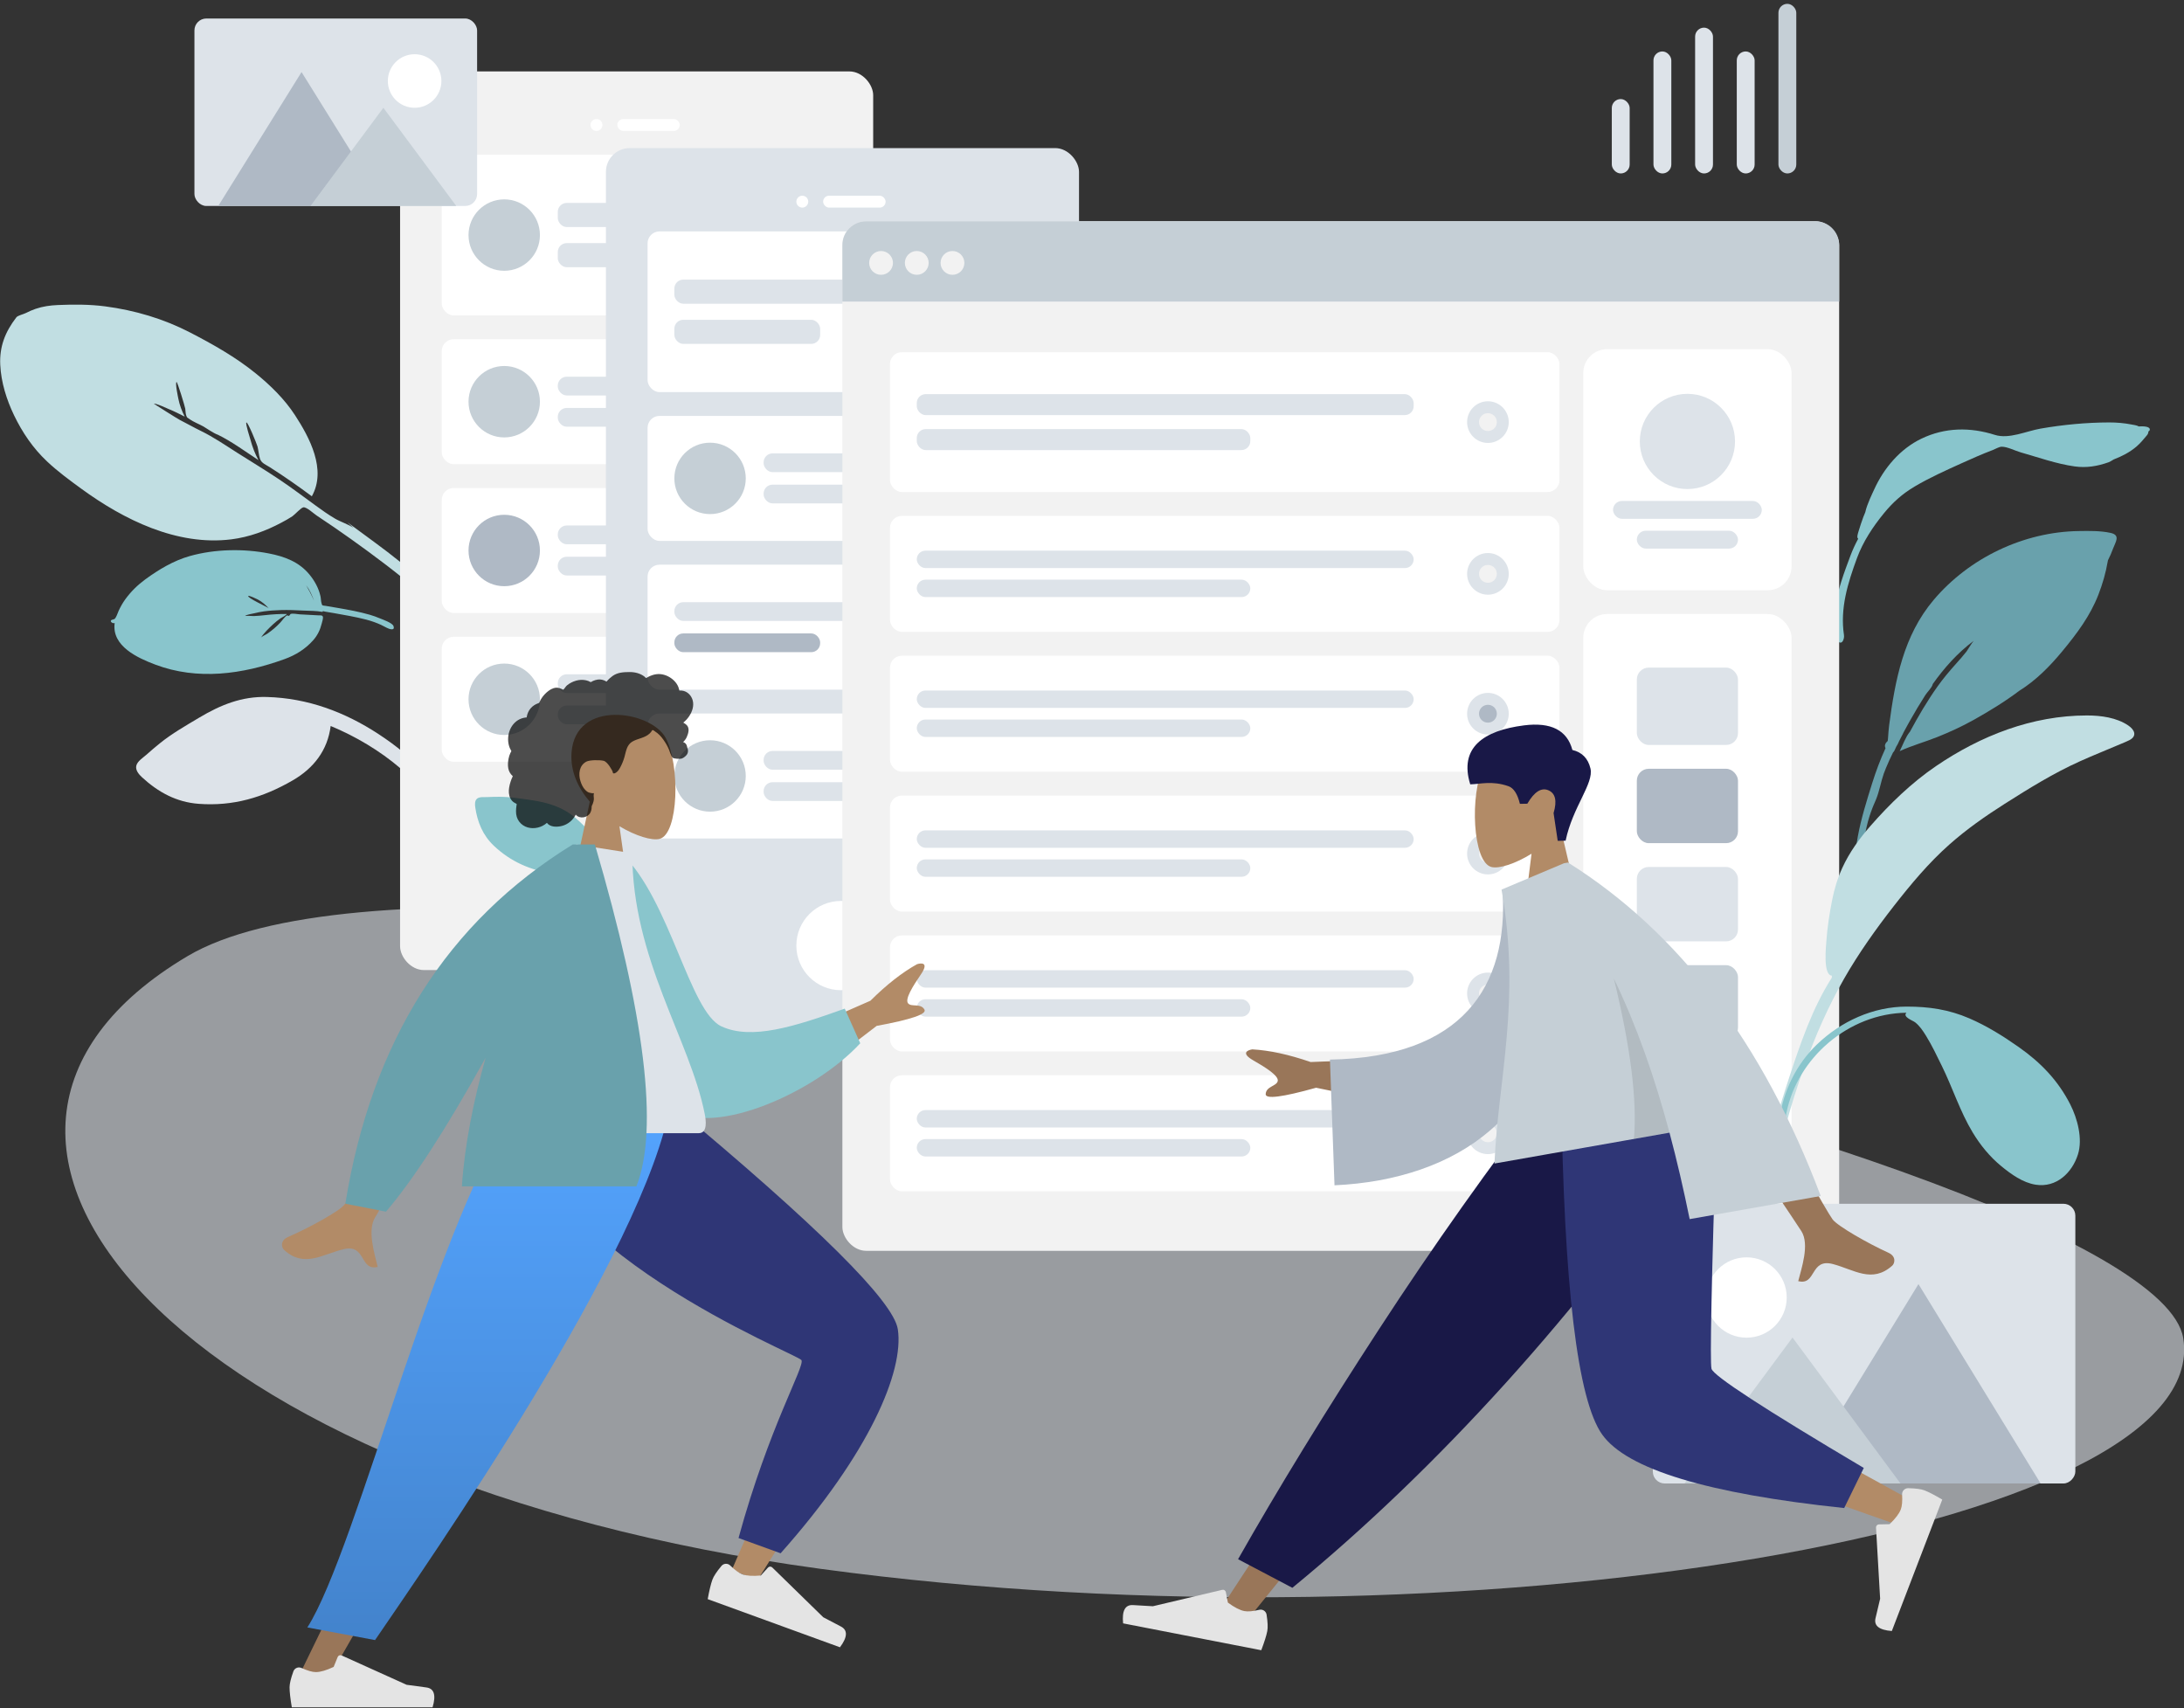 <?xml version="1.0" encoding="UTF-8"?>
<svg width="367px" height="287px" viewBox="0 0 367 287" version="1.1" xmlns="http://www.w3.org/2000/svg" xmlns:xlink="http://www.w3.org/1999/xlink">
    <rect x="0" y="0" width="367" height="287" fill="#333333" stroke="none"/>
    <!-- Generator: Sketch 52.2 (67145) - http://www.bohemiancoding.com/sketch -->
    <title>Group</title>
    <desc>Created with Sketch.</desc>
    <defs>
        <linearGradient x1="50%" y1="0%" x2="50%" y2="100%" id="linearGradient-1">
            <stop stop-color="#54A4FF" offset="0%"></stop>
            <stop stop-color="#4383CC" offset="100%"></stop>
        </linearGradient>
    </defs>
    <g id="SESAME" stroke="none" stroke-width="1" fill="none" fill-rule="evenodd">
        <g id="01-Se-connecter" transform="translate(-606, -362)">
            <g id="Group" transform="translate(596, 337)">
                <g id="Scene/Wireframe">
                    <path d="M369.367,96.648 C369.1,96.454 368.467,96.385 368.173,96.327 C366.949,96.086 365.689,95.981 364.441,95.981 C360.595,95.987 356.686,96.364 352.903,97.018 C350.501,97.433 347.598,98.829 345.209,98.071 C341.046,96.749 336.84,96.814 332.891,98.7 C329.281,100.425 326.54,103.7 324.94,107.24 C324.699,107.774 323.72,109.74 323.443,111.066 C323.324,111.337 323.211,111.61 323.108,111.887 C322.817,112.673 322.556,113.473 322.313,114.275 C322.209,114.617 321.948,115.372 322.258,115.518 C321.763,116.431 321.325,117.372 320.959,118.344 C319.897,121.17 318.735,124.27 318.362,127.265 C318.223,128.374 318.218,129.489 318.347,130.6 C318.41,131.15 318.384,132.254 318.756,132.672 C319.546,133.558 319.952,132.317 319.863,131.726 C319.183,127.223 320.496,122.994 322.053,118.761 C323.06,116.024 324.714,113.52 326.567,111.252 C328.066,109.416 329.675,107.971 331.731,106.754 C334.244,105.265 336.932,104.062 339.595,102.855 C341.346,102.061 343.099,101.288 344.9,100.604 C345.3,100.452 345.93,100.062 346.374,100.06 C347.312,100.057 348.642,100.749 349.549,101.007 C352.531,101.855 355.551,102.94 358.633,103.373 C360.61,103.651 362.462,103.338 364.311,102.68 C364.5,102.613 364.816,102.44 365.204,102.193 C366.577,101.665 367.875,101 369.006,100.042 C369.657,99.489 370.248,98.775 370.787,98.122 C370.949,97.927 371.02,97.703 371.022,97.49 C371.145,97.426 371.226,97.352 371.244,97.265 C371.378,96.622 370.152,96.61 369.367,96.648" id="Twisted-Leaf" fill="#89C5CC"></path>
                    <path d="M47.327,137.184 C46.356,137.184 45.388,137.204 44.418,137.254 C43.679,137.293 42.549,137.14 41.924,137.599 C41.274,138.075 41.319,139.05 41.42,139.738 C41.957,143.379 43.267,146.608 46.007,149.188 C50.227,153.16 55.064,155.178 60.788,156.077 C64.809,156.708 68.521,155.831 71.481,152.986 C73.643,156.98 75.284,161.401 76.107,165.862 C76.513,168.063 76.637,170.238 76.566,172.48 C76.52,173.915 76.44,175.348 76.286,176.777 C76.219,177.398 75.9,178.338 76.145,178.924 C76.431,179.613 77.398,179.68 77.832,179.093 C78.193,178.604 78.127,177.643 78.201,177.064 C78.324,176.103 78.438,175.141 78.519,174.175 C78.652,172.612 78.75,171.044 78.742,169.475 C78.726,165.949 77.938,162.41 76.861,159.063 C74.794,152.643 71.44,146.936 66.224,142.459 C63.017,139.706 59.346,138.591 55.182,137.993 C52.589,137.62 49.954,137.184 47.327,137.184" id="Fill-16" fill="#DDE3E9" transform="translate(60.052, 158.338) rotate(-39) translate(-60.052, -158.338) "></path>
                    <path d="M68.866,153.419 C68.079,147.148 67.245,140.913 65.719,134.764 C64.82,131.141 63.667,127.594 62.62,124.011 C62.714,124.461 62.797,124.913 62.869,125.366 C62.505,124.298 61.744,123.276 61.306,122.211 C60.818,121.024 60.426,119.79 60.053,118.564 C59.325,116.172 58.638,113.775 57.819,111.409 C56.906,108.774 55.855,106.182 54.875,103.57 C54.044,101.353 53.265,99.025 52.183,96.909 C51.593,95.756 51.064,94.517 50.485,93.342 C50.291,92.949 48.628,88.554 48.641,88.554 C48.916,88.554 49.947,90.508 50.118,90.795 C50.617,91.633 51.041,92.505 51.47,93.379 C51.655,92.341 51.948,91.325 52.41,90.371 C52.552,90.077 53.552,87.905 53.878,87.905 C54.041,87.905 52.538,92.006 52.348,92.366 C52.193,92.659 51.904,93.029 51.803,93.34 C51.641,93.843 51.725,93.717 51.859,94.171 C52.105,95.001 52.649,95.815 52.992,96.613 C53.18,97.039 53.644,98.515 54.095,99.176 C55.256,101.446 56.082,104.214 56.966,106.662 C57.156,105.459 57.485,104.3 57.94,103.168 C58.048,102.899 58.907,100.405 59.155,100.405 C59.433,100.405 58.367,104.399 58.222,104.744 C57.953,105.385 57.53,106.006 57.306,106.658 C57.061,107.374 57.492,108.018 57.767,108.75 C58.778,111.444 59.664,114.165 60.474,116.923 C65.177,114.863 66.112,108.801 66.419,104.33 C66.64,101.108 66.141,97.827 65.359,94.702 C64.316,90.531 62.56,86.503 60.697,82.626 C58.527,78.109 55.542,74.074 51.943,70.537 C50.061,68.687 47.917,67.084 45.74,65.581 C44.677,64.847 43.584,64.238 42.343,63.83 C41.783,63.646 41.208,63.513 40.628,63.411 C40.186,63.334 39.286,62.924 38.92,63.029 C35.932,63.855 33.686,65.23 31.945,67.786 C30.297,70.205 29.274,73.097 28.705,75.935 C28.072,79.094 27.919,82.28 28.463,85.46 C28.877,87.886 29.593,90.264 30.309,92.619 C32.856,100.995 37.321,109.976 45.334,114.571 C47.927,116.058 50.805,116.928 53.759,117.389 C54.455,117.497 55.15,117.601 55.855,117.64 C56.33,117.667 57.891,117.352 58.234,117.556 C58.706,117.837 58.976,119.429 59.182,120.007 C60.742,124.395 62.137,128.833 63.403,133.311 C64.749,138.075 65.819,142.885 66.71,147.749 C67.089,149.818 67.458,151.883 67.773,153.963 C67.846,154.447 67.77,155.969 68.243,156.396 C68.541,156.667 68.963,156.556 69.141,156.225 C69.45,155.65 68.947,154.061 68.866,153.419" id="Leaf" fill="#C1DEE2" transform="translate(48.685, 109.78) rotate(-37) translate(-48.685, -109.78) "></path>
                    <path d="M364.669,114.544 C362.963,114.171 361.08,114.2 359.343,114.231 C350.026,114.357 340.877,118.768 334.923,125.816 C329.854,131.816 328.46,139.276 327.459,146.817 C327.359,147.566 327.317,148.31 327.261,149.06 C327.249,149.221 327.231,149.365 327.212,149.5 C326.818,149.852 326.611,150.263 326.844,150.714 C325.977,152.612 325.243,154.559 324.613,156.567 C322.76,162.477 320.874,168.499 322.036,174.714 C322.307,171.294 322.878,167.797 323.56,164.433 C323.6,164.24 323.642,164.048 323.686,163.857 C323.691,163.837 323.695,163.817 323.699,163.797 C323.941,162.767 324.255,161.768 324.637,160.784 C324.641,160.774 324.645,160.763 324.649,160.752 C324.7,160.623 324.753,160.494 324.806,160.365 C324.915,160.099 325.028,159.833 325.147,159.568 C325.187,159.478 325.226,159.387 325.263,159.295 C325.819,157.932 326.054,156.397 326.552,154.986 C326.671,154.666 326.796,154.346 326.927,154.029 C326.934,154.01 326.942,153.991 326.95,153.973 C327.303,153.118 327.693,152.273 328.105,151.437 C328.329,151.269 328.448,150.851 328.642,150.471 C328.682,150.397 328.994,149.898 329.087,149.611 C329.33,149.141 329.572,148.671 329.816,148.203 C329.809,148.205 329.801,148.208 329.794,148.211 C330.039,147.761 330.284,147.312 330.527,146.866 C330.581,146.768 330.635,146.67 330.689,146.572 C330.776,146.415 330.864,146.259 330.951,146.102 C331.767,144.642 332.632,143.211 333.531,141.797 C333.852,141.293 334.618,140.57 334.765,140.003 C334.77,139.982 334.772,139.963 334.775,139.942 C336.725,137.204 338.97,134.678 341.662,132.676 C341.336,133.028 340.645,134.221 340.462,134.458 C339.902,135.181 339.294,135.855 338.685,136.537 C337.593,137.758 336.526,139.018 335.579,140.351 C333.846,142.788 332.351,145.353 330.938,147.969 C330.925,147.984 330.91,147.999 330.897,148.014 C330.187,148.89 329.74,150.213 329.229,151.214 C331.252,150.277 333.489,149.667 335.566,148.835 C337.636,148.005 339.651,147.082 341.595,145.997 C344.18,144.555 346.861,142.927 349.303,141.085 C352.102,139.349 354.454,136.96 356.53,134.452 C358.986,131.486 361.237,128.493 362.629,124.89 C363.313,123.12 363.851,121.275 364.17,119.407 C364.184,119.326 364.202,119.237 364.221,119.146 C364.547,118.501 364.839,117.841 365.084,117.167 C365.472,116.097 366.391,114.92 364.669,114.544" id="Fill-10" fill="#69A1AC"></path>
                    <path d="M46.947,131.746 C46.74,130.987 46.615,130.201 46.673,129.406 C46.687,129.205 46.856,127.746 47.019,127.746 C47.399,127.746 46.876,131.512 46.947,131.746 M40.336,135.033 C40.359,135.042 40.778,135.846 40.915,136.08 C41.206,136.576 41.517,137.061 41.836,137.533 C41.237,136.755 40.7,136.003 40.336,135.033 M62.774,111.117 C63.13,110.817 62.935,110.067 62.513,110.481 C62.172,110.816 62.162,110.783 61.734,110.762 C61.386,110.744 61.016,110.636 60.667,110.593 C59.925,110.502 59.188,110.464 58.442,110.516 C56.843,110.627 55.287,111.008 53.806,111.6 C51.223,112.634 48.614,113.974 46.559,115.839 C43.29,118.806 40.665,122.866 39.117,126.915 C38.157,129.422 37.641,131.939 38.513,134.547 C38.948,135.85 39.638,137.09 40.639,138.07 C40.901,138.325 41.245,138.524 41.49,138.792 C41.867,139.205 41.781,139.073 41.536,139.662 C41.269,140.306 41.004,140.95 40.741,141.595 C40.052,143.284 39.374,144.992 38.873,146.745 C38.709,147.321 38.582,147.907 38.49,148.499 C38.42,148.946 38.016,150.649 38.368,151.107 C38.954,151.869 39.203,150.699 39.222,150.299 C39.238,149.949 39.269,149.597 39.313,149.249 C39.423,148.372 39.623,147.51 39.882,146.664 C40.162,145.75 40.505,144.852 40.846,143.958 C41.164,143.124 41.497,142.296 41.837,141.47 C42.025,141.011 42.216,140.553 42.407,140.095 C42.472,139.939 42.505,139.612 42.678,139.746 C43.055,138.769 43.669,137.84 44.178,136.923 C44.801,135.798 45.437,134.677 46.154,133.606 C46.671,132.833 47.215,132.077 47.811,131.359 C48.159,130.94 48.531,130.546 48.926,130.168 C49.144,129.961 49.885,129.071 50.184,129.071 C50.056,129.071 49.474,130.201 49.384,130.335 C49.021,130.869 48.628,131.377 48.227,131.884 C47.482,132.825 46.791,133.799 46.166,134.819 C46.346,134.926 47.096,134.432 47.32,134.336 C47.822,134.123 48.337,133.94 48.866,133.799 C49.796,133.55 50.934,133.267 51.852,133.267 C51.582,133.267 50.953,133.709 50.671,133.829 C50.22,134.022 49.756,134.197 49.287,134.343 C48.853,134.478 48.412,134.582 47.968,134.676 C47.523,134.771 46.72,134.775 46.315,135.012 C46.291,135.026 46.316,135.255 46.22,135.317 C46.124,135.378 45.848,135.358 45.825,135.375 C45.494,135.624 45.262,136.345 45.063,136.699 C44.546,137.618 44.042,138.545 43.533,139.468 C43.375,139.755 43.166,139.95 43.304,140.182 C43.452,140.43 44.152,140.583 44.425,140.673 C45.44,141.008 46.468,141.119 47.527,140.943 C49.508,140.614 51.229,139.756 52.78,138.542 C58.72,133.891 63.592,128.038 65.08,120.607 C65.695,117.531 66.358,112.733 62.774,111.117" id="Leave-the-Leaf!" fill="#89C5CC" transform="translate(51.817, 130.859) scale(-1, 1) rotate(-302) translate(-51.817, -130.859) "></path>
                    <g id="Background-Shape-2" opacity="0.6" stroke-width="1" transform="translate(20.976, 177.421)" fill="#DDE3E9">
                        <path d="M355.893,72.431 C361.083,104.805 235.217,125.921 126.88,111.185 C18.544,96.448 -31.156,38.9 20.54,8.237 C72.237,-22.427 350.703,40.058 355.893,72.431 Z" id="Background-Shape"></path>
                    </g>
                    <g id="Mobile3" stroke-width="1" transform="translate(77.23, 36.999)">
                        <rect id="Container" fill="#F2F2F2" x="0" y="0" width="79.5" height="151" rx="4"></rect>
                        <circle id="Touch" fill="#FFFFFF" cx="39.5" cy="134" r="7.5"></circle>
                        <g id="Camera" transform="translate(32, 8)" fill="#FFFFFF">
                            <circle id="Lens" cx="1" cy="1" r="1"></circle>
                            <rect id="Sensor" x="4.5" y="0" width="10.5" height="2" rx="1"></rect>
                        </g>
                        <g id="Rows" transform="translate(7, 14)">
                            <g id="Row">
                                <rect id="Background" fill="#FFFFFF" x="0" y="0" width="65.5" height="27" rx="2"></rect>
                                <g id="Text" transform="translate(19.5, 8.1)" fill="#DDE3E9">
                                    <rect id="Name" x="0" y="0" width="36.5" height="4.05" rx="1.5"></rect>
                                    <rect id="Name" x="0" y="6.75" width="24.5" height="4.05" rx="1.5"></rect>
                                </g>
                                <circle id="Avatar" fill="#C5CFD6" cx="10.5" cy="13.5" r="6"></circle>
                            </g>
                            <g id="Row" transform="translate(0, 31)">
                                <rect id="Background" fill="#FFFFFF" x="0" y="0" width="65.5" height="21" rx="2"></rect>
                                <g id="Text" transform="translate(19.5, 6.3)" fill="#DDE3E9">
                                    <rect id="Name" x="0" y="0" width="36.5" height="3.15" rx="1.5"></rect>
                                    <rect id="Name" x="0" y="5.25" width="24.5" height="3.15" rx="1.5"></rect>
                                </g>
                                <circle id="Avatar" fill="#C5CFD6" cx="10.5" cy="10.5" r="6"></circle>
                            </g>
                            <g id="Row" transform="translate(0, 56)">
                                <rect id="Background" fill="#FFFFFF" x="0" y="0" width="65.5" height="21" rx="2"></rect>
                                <g id="Text" transform="translate(19.5, 6.3)" fill="#DDE3E9">
                                    <rect id="Name" x="0" y="0" width="36.5" height="3.15" rx="1.5"></rect>
                                    <rect id="Name" x="0" y="5.25" width="24.5" height="3.15" rx="1.5"></rect>
                                </g>
                                <circle id="Avatar" fill="#AFB9C5" cx="10.5" cy="10.5" r="6"></circle>
                            </g>
                            <g id="Row" transform="translate(0, 81)">
                                <rect id="Background" fill="#FFFFFF" x="0" y="0" width="65.5" height="21" rx="2"></rect>
                                <g id="Text" transform="translate(19.5, 6.3)" fill="#DDE3E9">
                                    <rect id="Name" x="0" y="0" width="36.5" height="3.15" rx="1.5"></rect>
                                    <rect id="Name" x="0" y="5.25" width="24.5" height="3.15" rx="1.5"></rect>
                                </g>
                                <circle id="Avatar" fill="#C5CFD6" cx="10.5" cy="10.5" r="6"></circle>
                            </g>
                        </g>
                    </g>
                    <g id="Mobile3" stroke-width="1" transform="translate(87.819, 49.884)">
                        <g id="Group" transform="translate(0, 109)" fill="#89C5CC">
                            <path d="M6.07,0 C5.408,0 4.747,0.013 4.086,0.048 C3.581,0.074 2.811,-0.03 2.384,0.284 C1.941,0.61 1.971,1.279 2.04,1.751 C2.406,4.246 3.3,6.46 5.169,8.228 C8.048,10.951 11.347,12.334 15.252,12.95 C17.995,13.383 20.527,12.782 22.546,10.831 C24.021,13.569 25.14,16.599 25.702,19.658 C25.979,21.167 26.064,22.657 26.015,24.194 C25.984,25.178 25.929,26.16 25.824,27.139 C25.778,27.565 25.561,28.209 25.728,28.611 C25.923,29.084 26.583,29.129 26.879,28.727 C27.125,28.391 27.08,27.733 27.13,27.337 C27.214,26.678 27.292,26.018 27.348,25.356 C27.438,24.284 27.505,23.21 27.5,22.134 C27.488,19.718 26.951,17.291 26.216,14.997 C24.806,10.596 22.518,6.685 18.96,3.616 C16.772,1.729 14.269,0.964 11.428,0.554 C9.659,0.299 7.862,0 6.07,0" id="Fill-16"></path>
                            <path d="M16.286,17.5 C9.136,17.5 4.321,23.262 2.044,29.251 C1.186,31.508 0.985,33.987 0.654,36.357 C0.548,37.118 0.587,38.277 0.279,38.955 C0.167,39.2 -0.09,39.289 0.033,39.623 C0.107,39.826 0.253,39.95 0.472,39.991 C0.922,40.073 1.557,39.584 1.943,39.39 C5.141,37.787 7.242,35.307 8.956,32.272 C10.019,30.392 11.097,28.44 11.728,26.375 C12.114,25.114 12.338,23.785 12.47,22.477 C12.522,21.962 12.572,21.434 12.569,20.916 C12.566,20.401 12.327,20.13 12.155,19.682 C14.54,18.779 17.233,18.533 19.649,19.469 C21.884,20.334 23.741,22.007 24.78,24.108 C25.051,24.654 25.259,25.23 25.411,25.818 C25.51,26.203 25.515,26.702 25.699,27.05 C26.145,27.894 27.084,27.33 26.994,26.544 C26.743,24.354 25.489,22.154 23.887,20.631 C21.867,18.71 19.129,17.5 16.286,17.5" id="Fill-18"></path>
                        </g>
                        <rect id="Container" fill="#DDE3E9" x="24" y="0" width="79.5" height="151" rx="4"></rect>
                        <circle id="Touch" fill="#FFFFFF" cx="63.5" cy="134" r="7.5"></circle>
                        <g id="Camera" transform="translate(56, 8)" fill="#FFFFFF">
                            <circle id="Lens" cx="1" cy="1" r="1"></circle>
                            <rect id="Sensor" x="4.5" y="0" width="10.5" height="2" rx="1"></rect>
                        </g>
                        <g id="Rows" transform="translate(31, 14)">
                            <g id="Row">
                                <rect id="Container" fill="#FFFFFF" x="0" y="0" width="65.5" height="27" rx="2"></rect>
                                <g id="Text-Stuff" transform="translate(4.5, 8.1)" fill="#DDE3E9">
                                    <rect id="Label" x="0" y="0" width="36.5" height="4.05" rx="1.5"></rect>
                                    <rect id="Label" x="0" y="6.75" width="24.5" height="4.05" rx="1.5"></rect>
                                </g>
                                <g id="Check" transform="translate(55, 10)">
                                    <circle id="Background" fill="#DDE3E9" cx="3.5" cy="3.5" r="3.5"></circle>
                                    <circle id="Indicator" fill="#F2F2F2" cx="3.5" cy="3.5" r="1.5"></circle>
                                </g>
                            </g>
                            <g id="Row" transform="translate(0, 31)">
                                <rect id="Background" fill="#FFFFFF" x="0" y="0" width="65.5" height="21" rx="2"></rect>
                                <g id="Text" transform="translate(19.5, 6.3)" fill="#DDE3E9">
                                    <rect id="Name" x="0" y="0" width="36.5" height="3.15" rx="1.5"></rect>
                                    <rect id="Name" x="0" y="5.25" width="24.5" height="3.15" rx="1.5"></rect>
                                </g>
                                <circle id="Avatar" fill="#C5CFD6" cx="10.5" cy="10.5" r="6"></circle>
                            </g>
                            <g id="Row" transform="translate(0, 56)">
                                <rect id="Container" fill="#FFFFFF" x="0" y="0" width="65.5" height="21" rx="2"></rect>
                                <g id="Text-Stuff" transform="translate(4.5, 6.3)">
                                    <rect id="Label" fill="#DDE3E9" x="0" y="0" width="36.5" height="3.15" rx="1.5"></rect>
                                    <rect id="Label" fill="#AFB9C5" x="0" y="5.25" width="24.5" height="3.15" rx="1.5"></rect>
                                </g>
                                <g id="Check" transform="translate(55, 7)">
                                    <circle id="Background" fill="#DDE3E9" cx="3.5" cy="3.5" r="3.5"></circle>
                                    <circle id="Indicator" fill="#F2F2F2" cx="3.5" cy="3.5" r="1.5"></circle>
                                </g>
                            </g>
                            <g id="Row" transform="translate(0, 81)">
                                <rect id="Background" fill="#FFFFFF" x="0" y="0" width="65.5" height="21" rx="2"></rect>
                                <g id="Text" transform="translate(19.5, 6.3)" fill="#DDE3E9">
                                    <rect id="Name" x="0" y="0" width="36.5" height="3.15" rx="1.5"></rect>
                                    <rect id="Name" x="0" y="5.25" width="24.5" height="3.15" rx="1.5"></rect>
                                </g>
                                <circle id="Avatar" fill="#C5CFD6" cx="10.5" cy="10.5" r="6"></circle>
                            </g>
                        </g>
                    </g>
                    <g id="Web" stroke-width="1" transform="translate(151.554, 62.176)">
                        <rect id="Container" fill="#F2F2F2" x="0" y="0" width="167.5" height="173" rx="4"></rect>
                        <rect id="Background" fill="#FFFFFF" x="124.5" y="21.5" width="35" height="40.5" rx="4"></rect>
                        <g id="Profile-Info" transform="translate(129.5, 29)" fill="#DDE3E9">
                            <circle id="Avatar" cx="12.5" cy="8" r="8"></circle>
                            <rect id="Name" x="0" y="18" width="25" height="3" rx="1.5"></rect>
                            <rect id="Name" x="4" y="23" width="17" height="3" rx="1.5"></rect>
                        </g>
                        <path d="M4,0 L163.5,0 C165.709,-4.05812251e-16 167.5,1.791 167.5,4 L167.5,13.5 L0,13.5 L0,4 C-2.705415e-16,1.791 1.791,4.05812251e-16 4,0 Z" id="Header" fill="#C5CFD6"></path>
                        <g id="Buttons" transform="translate(4.5, 5)" fill="#F2F2F2">
                            <circle id="buttons" cx="2" cy="2" r="2"></circle>
                            <circle id="buttons" cx="8" cy="2" r="2"></circle>
                            <circle id="buttons" cx="14" cy="2" r="2"></circle>
                        </g>
                        <g id="Components" transform="translate(124.5, 66)">
                            <rect id="Background" fill="#FFFFFF" x="0" y="0" width="35" height="97" rx="4"></rect>
                            <g id="Rows" transform="translate(9, 9)">
                                <rect id="Data" fill="#DDE3E9" x="0" y="0" width="17" height="13" rx="2"></rect>
                                <rect id="Data" fill="#AFB9C5" x="0" y="17" width="17" height="12.5" rx="2"></rect>
                                <rect id="Data" fill="#DDE3E9" x="0" y="33.5" width="17" height="12.5" rx="2"></rect>
                                <rect id="Data" fill="#DDE3E9" x="0" y="66.5" width="17" height="12.5" rx="2"></rect>
                                <rect id="Data" fill="#C5CFD6" x="0" y="50" width="17" height="12.5" rx="2"></rect>
                            </g>
                        </g>
                        <g id="Rows" transform="translate(8, 22)">
                            <g id="Row">
                                <rect id="Container" fill="#FFFFFF" x="0" y="0" width="112.5" height="23.5" rx="2"></rect>
                                <g id="Text-Stuff" transform="translate(4.5, 7.05)" fill="#DDE3E9">
                                    <rect id="Label" x="0" y="0" width="83.5" height="3.525" rx="1.5"></rect>
                                    <rect id="Label" x="0" y="5.875" width="56.048" height="3.525" rx="1.5"></rect>
                                </g>
                                <g id="Check" transform="translate(96.977, 8.25)">
                                    <circle id="Background" fill="#DDE3E9" cx="3.5" cy="3.5" r="3.5"></circle>
                                    <circle id="Indicator" fill="#F2F2F2" cx="3.5" cy="3.5" r="1.5"></circle>
                                </g>
                            </g>
                            <g id="Row" transform="translate(0, 27.5)">
                                <rect id="Container" fill="#FFFFFF" x="0" y="0" width="112.5" height="19.5" rx="2"></rect>
                                <g id="Text-Stuff" transform="translate(4.5, 5.85)" fill="#DDE3E9">
                                    <rect id="Label" x="0" y="0" width="83.5" height="2.925" rx="1.462"></rect>
                                    <rect id="Label" x="0" y="4.875" width="56.048" height="2.925" rx="1.462"></rect>
                                </g>
                                <g id="Check" transform="translate(96.977, 6.25)">
                                    <circle id="Background" fill="#DDE3E9" cx="3.5" cy="3.5" r="3.5"></circle>
                                    <circle id="Indicator" fill="#F2F2F2" cx="3.5" cy="3.5" r="1.5"></circle>
                                </g>
                            </g>
                            <g id="Row" transform="translate(0, 51)">
                                <rect id="Container" fill="#FFFFFF" x="0" y="0" width="112.5" height="19.5" rx="2"></rect>
                                <g id="Text-Stuff" transform="translate(4.5, 5.85)" fill="#DDE3E9">
                                    <rect id="Label" x="0" y="0" width="83.5" height="2.925" rx="1.462"></rect>
                                    <rect id="Label" x="0" y="4.875" width="56.048" height="2.925" rx="1.462"></rect>
                                </g>
                                <g id="Check" transform="translate(96.977, 6.25)">
                                    <circle id="Background" fill="#DDE3E9" cx="3.5" cy="3.5" r="3.5"></circle>
                                    <circle id="Indicator" fill="#AFB9C5" cx="3.5" cy="3.5" r="1.5"></circle>
                                </g>
                            </g>
                            <g id="Row" transform="translate(0, 121.5)">
                                <rect id="Container" fill="#FFFFFF" x="0" y="0" width="112.5" height="19.5" rx="2"></rect>
                                <g id="Text-Stuff" transform="translate(4.5, 5.85)" fill="#DDE3E9">
                                    <rect id="Label" x="0" y="0" width="83.5" height="2.925" rx="1.462"></rect>
                                    <rect id="Label" x="0" y="4.875" width="56.048" height="2.925" rx="1.462"></rect>
                                </g>
                                <g id="Check" transform="translate(96.977, 6.25)">
                                    <circle id="Background" fill="#DDE3E9" cx="3.5" cy="3.5" r="3.5"></circle>
                                    <circle id="Indicator" fill="#F2F2F2" cx="3.5" cy="3.5" r="1.5"></circle>
                                </g>
                            </g>
                            <g id="Row" transform="translate(0, 98)">
                                <rect id="Container" fill="#FFFFFF" x="0" y="0" width="112.5" height="19.5" rx="2"></rect>
                                <g id="Text-Stuff" transform="translate(4.5, 5.85)" fill="#DDE3E9">
                                    <rect id="Label" x="0" y="0" width="83.5" height="2.925" rx="1.462"></rect>
                                    <rect id="Label" x="0" y="4.875" width="56.048" height="2.925" rx="1.462"></rect>
                                </g>
                                <g id="Check" transform="translate(96.977, 6.25)">
                                    <circle id="Background" fill="#DDE3E9" cx="3.5" cy="3.5" r="3.5"></circle>
                                    <circle id="Indicator" fill="#F2F2F2" cx="3.5" cy="3.5" r="1.5"></circle>
                                </g>
                            </g>
                            <g id="Row" transform="translate(0, 74.5)">
                                <rect id="Container" fill="#FFFFFF" x="0" y="0" width="112.5" height="19.5" rx="2"></rect>
                                <g id="Text-Stuff" transform="translate(4.5, 5.85)" fill="#DDE3E9">
                                    <rect id="Label" x="0" y="0" width="83.5" height="2.925" rx="1.462"></rect>
                                    <rect id="Label" x="0" y="4.875" width="56.048" height="2.925" rx="1.462"></rect>
                                </g>
                                <g id="Check" transform="translate(96.977, 6.25)">
                                    <circle id="Background" fill="#DDE3E9" cx="3.5" cy="3.5" r="3.5"></circle>
                                    <circle id="Indicator" fill="#F2F2F2" cx="3.5" cy="3.5" r="1.5"></circle>
                                </g>
                            </g>
                        </g>
                    </g>
                    <path d="M367.641,146.905 C365.669,145.568 363.047,145.218 360.687,145.218 C351.469,145.218 342.804,148.638 335.319,153.734 C331.218,156.526 327.549,160.082 324.31,163.784 C322.44,165.921 320.773,168.233 319.592,170.804 C318.796,172.54 318.249,174.348 317.879,176.213 C317.427,178.486 317.068,180.805 316.906,183.116 C316.842,184.026 316.313,188.855 317.826,188.937 C317.818,189.056 317.816,189.169 317.825,189.271 C314.54,194.408 312.51,200.428 310.628,206.135 C308.99,211.102 307.531,216.111 306.584,221.249 C305.336,228.014 304.517,234.88 304.128,241.742 C304.044,243.217 303.987,244.693 303.937,246.169 C303.895,247.429 303.853,248.688 303.811,249.948 C303.765,251.359 303.517,252.985 303.741,254.388 C303.937,255.61 304.994,255.425 305.041,254.209 C305.097,252.74 305.088,251.269 305.152,249.799 C305.238,247.848 305.326,245.898 305.421,243.948 C306.086,230.402 308.579,217.055 313.179,204.26 C315.041,199.082 317.174,194.18 319.916,189.39 C322.327,185.179 325.227,181.101 328.19,177.304 C331.071,173.614 334.067,170.009 337.596,166.883 C340.461,164.346 343.612,162.135 346.85,160.079 C350.964,157.467 355.07,154.918 359.526,152.913 C361.843,151.871 364.203,150.938 366.537,149.938 C366.957,149.758 367.407,149.583 367.811,149.375 C369.159,148.68 368.715,147.634 367.641,146.905" id="Fill-1" fill="#C1DEE2"></path>
                    <path d="M337.588,194.138 C333.85,194.138 330.523,194.624 327.078,196.11 C324.105,197.392 321.395,199.09 318.764,200.938 C315.063,203.537 312.148,206.562 310.108,210.571 C308.889,212.965 307.994,216.354 308.813,218.966 C309.777,222.042 312.425,224.608 315.913,224.065 C318.069,223.731 320.046,222.303 321.685,220.96 C323.646,219.352 325.215,217.42 326.511,215.273 C328.625,211.772 329.867,207.814 331.663,204.155 C332.515,202.418 333.339,200.67 334.36,199.019 C334.865,198.202 335.403,197.393 336.169,196.785 C336.579,196.46 338.309,195.898 337.647,195.169 C347.343,195.296 355.931,202.742 357.793,211.959 C357.966,212.818 358.101,213.684 358.245,214.548 C358.335,215.094 358.298,217.106 358.786,217.455 C359.862,218.224 359.41,215.888 359.364,215.551 C359.245,214.682 359.117,213.813 358.984,212.946 C358.257,208.229 356.157,203.844 352.655,200.48 C348.65,196.633 343.247,194.138 337.588,194.138" id="Fill-20" fill="#89C5CC" transform="translate(333.997, 209.138) scale(-1, 1) translate(-333.997, -209.138) "></path>
                    <g id="Graph" stroke-width="1" transform="translate(280.849, 25.645)">
                        <rect id="Value" fill="#DDE3E9" x="0" y="16" width="3" height="12.5" rx="1.5"></rect>
                        <rect id="Value" fill="#DDE3E9" x="7" y="8" width="3" height="20.5" rx="1.5"></rect>
                        <rect id="Value" fill="#DDE3E9" x="14" y="4" width="3" height="24.5" rx="1.5"></rect>
                        <rect id="Value" fill="#DDE3E9" x="21" y="8" width="3" height="20.5" rx="1.5"></rect>
                        <rect id="Value" fill="#C5CFD6" x="28" y="0" width="3" height="28.5" rx="1.5"></rect>
                    </g>
                    <g id="Image" stroke-width="1" transform="translate(42.673, 28.11)">
                        <path d="M24.003,25.993 C24.002,25.998 24,26.003 23.997,26.009 C24,26.004 24.003,25.984 24.003,25.993" id="Fill-35" fill="#C5CFD6"></path>
                        <path d="M23.999,26.001 C23.999,26.002 23.998,26.004 23.998,26.006 C23.998,26.001 24.007,25.986 23.999,26.001" id="Fill-37" fill="#C5CFD6"></path>
                        <path d="M24.034,25.916 C24.027,25.936 24.018,25.955 24.01,25.975 C24.014,25.965 24.018,25.957 24.022,25.947 C23.918,26.207 23.984,26.038 24.034,25.916" id="Fill-39" fill="#C5CFD6"></path>
                        <path d="M24.011,25.976 C24.007,25.985 24.003,25.995 23.999,26.004 C23.97,26.06 24.011,25.976 24.011,25.976" id="Fill-41" fill="#C5CFD6"></path>
                        <polygon id="Fill-43" fill="#C5CFD6" points="24 26 24 26 24 26"></polygon>
                        <path d="M24,26.001 C24,26 24,26 24,25.999 C24,26 24,26 24,26.001" id="Fill-45" fill="#C5CFD6"></path>
                        <path d="M23.995,26.008 C23.989,26.02 24.023,25.962 23.995,26.008" id="Fill-47" fill="#C5CFD6"></path>
                        <path d="M23.999,26.001 L24.001,25.999 C24,26 24,26.001 23.999,26.001" id="Fill-49" fill="#C5CFD6"></path>
                        <rect id="Photo-Background" fill="#DDE3E9" x="0" y="0" width="47.5" height="31.5" rx="2"></rect>
                        <g id="icons8-night_landscape" transform="translate(4, 9)">
                            <polygon id="Mountains" fill="#AFB9C5" points="14 0 0 22.5 28 22.5"></polygon>
                            <polygon id="Mountains" fill="#C5CFD6" points="27.75 6 15.5 22.5 40 22.5"></polygon>
                        </g>
                        <circle id="Sun" fill="#FFFFFF" cx="37" cy="10.5" r="4.5"></circle>
                    </g>
                    <g id="Image" stroke-width="1" transform="translate(323.241, 250.768) scale(-1, 1) translate(-323.241, -250.768) translate(287.741, 227.268)">
                        <path d="M35.504,38.493 C35.502,38.498 35.499,38.503 35.496,38.509 C35.499,38.504 35.504,38.484 35.504,38.493" id="Fill-35" fill="#C5CFD6"></path>
                        <path d="M35.499,38.501 C35.499,38.502 35.498,38.504 35.498,38.506 C35.498,38.501 35.507,38.486 35.499,38.501" id="Fill-37" fill="#C5CFD6"></path>
                        <path d="M35.534,38.416 C35.527,38.436 35.518,38.455 35.51,38.475 C35.514,38.465 35.518,38.457 35.522,38.447 C35.418,38.707 35.484,38.538 35.534,38.416" id="Fill-39" fill="#C5CFD6"></path>
                        <path d="M35.511,38.476 C35.507,38.485 35.503,38.495 35.499,38.504 C35.47,38.56 35.511,38.476 35.511,38.476" id="Fill-41" fill="#C5CFD6"></path>
                        <polygon id="Fill-43" fill="#C5CFD6" points="35.5 38.501 35.5 38.501 35.5 38.499"></polygon>
                        <path d="M35.499,38.501 C35.499,38.5 35.499,38.5 35.501,38.499 C35.499,38.5 35.499,38.5 35.499,38.501" id="Fill-45" fill="#C5CFD6"></path>
                        <path d="M35.495,38.508 C35.489,38.52 35.523,38.462 35.495,38.508" id="Fill-47" fill="#C5CFD6"></path>
                        <path d="M35.499,38.501 L35.501,38.499 C35.5,38.5 35.5,38.501 35.499,38.501" id="Fill-49" fill="#C5CFD6"></path>
                        <rect id="Photo-Background" fill="#DDE3E9" x="0" y="0" width="71" height="47" rx="2"></rect>
                        <g id="icons8-night_landscape" transform="translate(5.5, 13.5)">
                            <polygon id="Mountains" fill="#AFB9C5" points="20.863 0 0.335 33.5 41.39 33.5"></polygon>
                            <polygon id="Mountains" fill="#C5CFD6" points="42.028 8.973 23.88 33.5 60.175 33.5"></polygon>
                        </g>
                        <circle id="Sun" fill="#FFFFFF" cx="55.25" cy="15.75" r="6.75"></circle>
                    </g>
                </g>
                <g id="Humaaan" transform="translate(48, 132)">
                    <g id="Head/Front/Curly" transform="translate(34.56, 0)">
                        <g id="Head" stroke-width="1" transform="translate(23.029, 13.115)" fill="#B28B67">
                            <path d="M3.524,14.592 C1.558,12.304 0.228,9.499 0.451,6.357 C1.091,-2.697 13.796,-0.705 16.267,3.864 C18.738,8.434 18.445,20.025 15.251,20.842 C13.977,21.168 11.264,20.37 8.502,18.719 L10.235,30.885 L0,30.885 L3.524,14.592 Z"></path>
                        </g>
                        <path d="M43.831,10.645 C43.619,9.906 43.049,9.273 42.28,9.085 C42.094,9.04 41.902,9.021 41.71,9.029 C41.641,9.032 41.622,9.051 41.59,9.004 C41.566,8.968 41.565,8.882 41.556,8.84 C41.525,8.711 41.487,8.583 41.44,8.459 C41.279,8.035 41.009,7.66 40.683,7.343 C40.074,6.752 39.251,6.344 38.396,6.27 C37.928,6.23 37.463,6.305 37.021,6.456 C36.792,6.534 36.57,6.632 36.353,6.739 C36.288,6.772 36.077,6.93 36.011,6.92 C35.939,6.909 35.794,6.731 35.735,6.686 C35.01,6.134 34.114,5.917 33.21,5.923 C32.19,5.931 31.208,5.981 30.357,6.598 C30.177,6.729 30.005,6.872 29.842,7.022 C29.756,7.102 29.673,7.184 29.593,7.27 C29.545,7.321 29.499,7.374 29.454,7.428 C29.377,7.52 29.39,7.551 29.283,7.486 C28.873,7.24 28.399,7.124 27.921,7.182 C27.637,7.217 27.361,7.302 27.099,7.413 C27.01,7.451 26.803,7.602 26.708,7.603 C26.614,7.605 26.41,7.465 26.313,7.429 C25.788,7.237 25.222,7.189 24.67,7.278 C24.1,7.37 23.541,7.595 23.059,7.907 C22.827,8.056 22.624,8.222 22.462,8.445 C22.392,8.541 22.328,8.643 22.249,8.732 C22.202,8.784 22.11,8.838 22.085,8.904 C22.1,8.864 21.462,8.621 21.402,8.605 C21.081,8.522 20.755,8.539 20.441,8.641 C19.851,8.834 19.343,9.266 18.926,9.709 C18.712,9.937 18.525,10.188 18.365,10.456 C18.289,10.585 18.219,10.717 18.156,10.851 C18.125,10.917 18.104,10.998 18.063,11.057 C18.011,11.133 17.976,11.135 17.88,11.168 C17.397,11.335 16.957,11.62 16.622,12.004 C16.283,12.392 16.063,12.87 15.97,13.374 C15.965,13.404 15.962,13.527 15.944,13.543 C15.92,13.565 15.823,13.555 15.786,13.559 C15.659,13.574 15.533,13.596 15.408,13.626 C15.178,13.68 14.955,13.759 14.743,13.863 C13.918,14.268 13.328,15.027 13.04,15.881 C12.737,16.777 12.742,17.804 13.104,18.683 C13.163,18.825 13.232,18.963 13.314,19.094 C13.364,19.174 13.38,19.174 13.348,19.258 C13.311,19.351 13.245,19.442 13.202,19.534 C13.061,19.832 12.963,20.148 12.901,20.471 C12.799,21 12.748,21.557 12.849,22.09 C12.895,22.338 12.977,22.58 13.101,22.801 C13.164,22.914 13.238,23.02 13.322,23.119 C13.365,23.17 13.411,23.219 13.46,23.266 C13.487,23.293 13.523,23.316 13.547,23.346 C13.604,23.419 13.616,23.359 13.587,23.466 C13.545,23.616 13.452,23.764 13.394,23.91 C13.335,24.06 13.282,24.212 13.233,24.366 C13.134,24.677 13.051,24.994 12.999,25.317 C12.898,25.936 12.916,26.595 13.211,27.164 C13.337,27.407 13.518,27.62 13.738,27.786 C13.845,27.867 13.962,27.937 14.084,27.994 C14.147,28.024 14.227,28.036 14.255,28.097 C14.286,28.161 14.24,28.29 14.23,28.362 C14.139,28.992 14.094,29.653 14.282,30.27 C14.456,30.838 14.839,31.34 15.336,31.672 C16.299,32.317 17.598,32.28 18.611,31.765 C18.875,31.63 19.122,31.463 19.342,31.266 C19.903,32.015 21.057,31.991 21.877,31.778 C22.898,31.512 23.718,30.808 24.19,29.882 C24.835,30.662 26.19,30.409 26.638,29.563 C26.748,29.356 26.813,29.128 26.845,28.897 C26.862,28.775 26.851,28.653 26.863,28.532 C26.88,28.379 26.983,28.23 27.042,28.081 C27.158,27.792 27.23,27.494 27.233,27.182 C27.235,27.019 27.214,26.861 27.198,26.699 C27.184,26.554 27.225,26.419 27.248,26.275 C26.986,26.318 26.667,26.248 26.42,26.173 C26.178,26.099 25.951,25.904 25.78,25.726 C25.383,25.313 25.141,24.772 24.975,24.233 C24.611,23.05 24.76,21.631 25.959,20.982 C26.518,20.68 28.191,20.681 28.856,20.831 C29.556,20.988 30.349,22.519 30.388,22.663 C30.412,22.752 30.4,22.862 30.482,22.921 C30.664,23.052 30.963,22.825 31.096,22.714 C31.327,22.521 31.492,22.264 31.634,22.004 C31.945,21.437 32.195,20.829 32.372,20.209 C32.508,19.73 32.596,19.237 32.774,18.771 C32.951,18.307 33.231,17.892 33.665,17.63 C34.138,17.344 34.68,17.193 35.199,17.014 C35.714,16.835 36.22,16.618 36.618,16.24 C36.706,16.157 36.791,16.069 36.862,15.971 C36.918,15.894 36.973,15.746 37.058,15.697 C37.19,15.621 37.382,15.819 37.496,15.891 C38.06,16.246 38.529,16.74 38.908,17.281 C39.285,17.819 39.594,18.336 39.846,18.936 C40.032,19.382 40.148,19.952 40.476,20.317 C40.622,20.48 41.71,20.578 42.062,20.436 C42.415,20.294 42.81,19.924 42.928,19.693 C43.049,19.456 43.078,19.196 43.026,18.936 C42.996,18.784 42.933,18.641 42.9,18.491 C42.871,18.365 42.845,18.246 42.783,18.131 C42.666,17.913 42.466,17.755 42.225,17.69 C42.476,17.46 42.684,17.185 42.828,16.878 C42.977,16.56 43.104,16.172 43.14,15.822 C43.169,15.537 43.124,15.243 42.967,14.998 C42.803,14.742 42.511,14.575 42.259,14.415 C42.644,14.116 42.974,13.752 43.245,13.349 C43.772,12.566 44.099,11.579 43.831,10.645 Z" id="hair" fill-opacity="0.7" fill="#000000"></path>
                    </g>
                    <g id="Bottom/Standing/Sprint" transform="translate(0, 78.298)">
                        <path d="M88.393,-4.186 C80.266,2.443 83.469,60.704 82.928,61.436 C82.687,61.762 69.794,64.512 44.25,69.686 L45.361,74.197 C75.25,72.766 91.063,70.942 92.801,68.723 C95.29,65.547 98.34,47.764 101.952,15.373 L88.393,-4.186 Z" id="Leg" fill="#B28B67" transform="translate(73.101, 35.005) rotate(-55) translate(-73.101, -35.005) "></path>
                        <path d="M48.57,64.947 L50.526,72.212 C72.812,74.815 87.495,71.671 92.657,66.755 C96.097,63.479 99.156,45.743 101.831,13.55 L87.326,-7.165 C67.98,7.435 79.616,55.366 79.123,56.461 C78.63,57.557 66.88,58.402 48.57,64.947 Z" id="Pant" fill="#2F3676" transform="translate(75.2, 32.992) rotate(-55) translate(-75.2, -32.992) "></path>
                        <g id="Accessories/Shoe/Flat-Sneaker" transform="translate(95.31, 79.594) rotate(20) translate(-95.31, -79.594) translate(82.297, 71.094)" fill="#E4E4E4">
                            <path d="M1.062,10.964 C0.633,12.149 0.419,13.043 0.419,13.645 C0.419,14.411 0.545,15.53 0.797,17 C1.675,17 9.559,17 24.45,17 C25.064,14.941 24.71,13.829 23.385,13.665 C22.061,13.5 20.961,13.352 20.085,13.22 L9.171,8.289 C8.919,8.175 8.623,8.287 8.509,8.539 C8.507,8.544 8.504,8.55 8.502,8.556 L7.827,10.216 C6.601,10.796 5.604,11.086 4.838,11.086 C4.245,11.086 3.437,10.855 2.414,10.393 L2.414,10.393 C1.91,10.165 1.318,10.389 1.091,10.892 C1.08,10.916 1.07,10.94 1.062,10.964 Z" id="shoe"></path>
                        </g>
                        <polygon id="Leg" fill="#997659" points="55.467 0 33.388 52.796 11.689 97.431 16.808 97.431 72.821 0"></polygon>
                        <g id="Accessories/Shoe/Flat-Sneaker" transform="translate(10.24, 84.575)" fill="#E4E4E4">
                            <path d="M1.062,10.964 C0.633,12.149 0.419,13.043 0.419,13.645 C0.419,14.411 0.545,15.53 0.797,17 C1.675,17 9.559,17 24.45,17 C25.064,14.941 24.71,13.829 23.385,13.665 C22.061,13.5 20.961,13.352 20.085,13.22 L9.171,8.289 C8.919,8.175 8.623,8.287 8.509,8.539 C8.507,8.544 8.504,8.55 8.502,8.556 L7.827,10.216 C6.601,10.796 5.604,11.086 4.838,11.086 C4.245,11.086 3.437,10.855 2.414,10.393 L2.414,10.393 C1.91,10.165 1.318,10.389 1.091,10.892 C1.08,10.916 1.07,10.94 1.062,10.964 Z" id="shoe"></path>
                        </g>
                        <path d="M13.648,88.159 L25.024,90.284 C33.82,77.403 70.631,24.587 74.667,2.84217094e-14 L49.341,2.84217094e-14 C35.863,17.774 22.033,75.065 13.648,88.159 Z" id="Pant" fill="url(#linearGradient-1)"></path>
                    </g>
                    <g id="Body/Jacket-2" transform="translate(8.533, 34.894)">
                        <path d="M84.305,33.029 L99.733,26.257 C102.435,23.566 105.045,21.52 107.562,20.12 C108.315,19.881 109.6,19.808 108.229,21.811 C106.857,23.813 105.504,25.981 106.052,26.683 C106.6,27.385 108.188,26.61 108.815,27.752 C109.234,28.512 106.557,29.423 100.786,30.482 L89.231,39.336 L84.305,33.029 Z M21.931,34.894 L30.656,36.624 C21.882,52.966 17.176,61.628 16.539,62.609 C15.107,64.815 16.444,68.858 16.937,70.988 C13.84,71.708 15.061,67.049 11.141,68.022 C7.564,68.91 4.53,71.189 1.194,68.115 C0.784,67.737 0.483,66.556 1.882,65.951 C5.366,64.441 10.513,61.615 11.348,60.518 C12.486,59.022 16.014,50.481 21.931,34.894 Z" id="Skin" fill="#B28B67"></path>
                        <path d="M52.492,4.204 L56.104,3.255 C64.771,10.301 69.659,28.622 75.198,30.619 C80.435,32.508 87.374,29.63 95.589,25.845 L98.694,31.418 C91.717,40.425 75.915,48.901 68.909,45.464 C57.707,39.97 53.243,17.236 52.492,4.204 Z" id="Coat-Back" fill="#89C5CC" transform="translate(75.593, 24.75) rotate(5) translate(-75.593, -24.75) "></path>
                        <path d="M38.32,48.511 C53.083,48.511 63.942,48.511 70.897,48.511 C72.386,48.511 72.106,46.362 71.89,45.278 C69.407,32.768 59.712,19.281 59.712,1.473 L50.315,0 C42.543,12.493 39.855,27.874 38.32,48.511 Z" id="Shirt" fill="#DDE3E9"></path>
                        <path d="M35.071,35.844 C28.43,47.816 22.848,56.436 18.325,61.702 L11.496,60.365 C15.895,33.102 28.632,12.981 49.709,-4.09004612e-14 L49.816,-4.46053026e-14 L53.43,0 C61.866,28.739 64.191,47.888 60.407,57.447 L31.082,57.447 C31.546,50.453 33.034,43.056 35.071,35.844 Z" id="Coat-Front" fill="#69A1AC"></path>
                    </g>
                </g>
                <g id="Humaaan" transform="translate(276.714, 222.531) rotate(11) translate(-276.714, -222.531) translate(207.714, 133.531)">
                    <g id="Head/Front/Short-2" transform="translate(50.038, 27.659) scale(-1, 1) rotate(12) translate(-50.038, -27.659) translate(21.123, 5.532)">
                        <g id="Head" stroke-width="1" transform="translate(23.029, 13.115)" fill="#B28B67">
                            <path d="M3.524,14.592 C1.558,12.304 0.228,9.499 0.451,6.357 C1.091,-2.697 13.796,-0.705 16.267,3.864 C18.738,8.434 18.445,20.025 15.251,20.842 C13.977,21.168 11.264,20.37 8.502,18.719 L10.235,30.885 L0,30.885 L3.524,14.592 Z"></path>
                        </g>
                        <path d="M25.767,29.745 C24.482,24.076 20.822,20.211 21.381,17.677 C21.754,15.987 22.747,14.937 24.361,14.525 C25.195,11.176 27.887,9.751 32.435,10.251 C39.259,11.002 43.423,13.813 41.625,19.998 C39.971,19.998 37.976,19.405 35.216,20.421 C34.34,20.743 33.714,21.743 33.337,23.421 L32.09,23.421 C30.88,21.43 29.686,20.699 28.51,21.226 C27.333,21.754 27.066,23.035 27.708,25.071 L27.093,29.745 L25.767,29.745 Z" id="Hair" fill="#191847"></path>
                    </g>
                    <g id="Bottom/Standing/Jogging" transform="translate(74.137, 127.013) scale(-1, 1) translate(-74.137, -127.013) translate(10.355, 76.165)">
                        <polygon id="Leg" fill="#997659" points="55.467 0 87.171 52.796 110.94 97.431 116.059 97.431 76.234 2.16341108e-13"></polygon>
                        <g id="Accessories/Shoe/Flat-Sneaker" transform="translate(106.667, 84.575)" fill="#E4E4E4">
                            <path d="M1.062,10.964 C0.633,12.149 0.419,13.043 0.419,13.645 C0.419,14.411 0.545,15.53 0.797,17 C1.675,17 9.559,17 24.45,17 C25.064,14.941 24.71,13.829 23.385,13.665 C22.061,13.5 20.961,13.352 20.085,13.22 L9.171,8.289 C8.919,8.175 8.623,8.287 8.509,8.539 C8.507,8.544 8.504,8.55 8.502,8.556 L7.827,10.216 C6.601,10.796 5.604,11.086 4.838,11.086 C4.245,11.086 3.437,10.855 2.414,10.393 L2.414,10.393 C1.91,10.165 1.318,10.389 1.091,10.892 C1.08,10.916 1.07,10.94 1.062,10.964 Z" id="shoe"></path>
                        </g>
                        <path d="M104.338,90.284 L114.211,87.309 C109.886,74.428 104.584,60.253 98.306,44.784 C92.029,29.315 85.286,14.387 78.08,2.84217094e-14 L50.195,2.84217094e-14 C58.207,18.199 66.701,34.735 75.676,49.608 C84.652,64.481 94.206,78.04 104.338,90.284 Z" id="Pant" fill="#191847"></path>
                        <path d="M53.383,2.84217094e-14 C50.391,18.553 44.62,42.257 44.075,42.988 C43.712,43.476 30.64,47.839 4.86,56.077 L5.966,60.574 C36.709,56.156 52.908,52.728 54.562,50.291 C57.045,46.634 69.439,17.749 74.24,2.84217094e-14 L53.383,2.84217094e-14 Z" id="Leg" fill="#B28B67"></path>
                        <path d="M13.922,52.19 L15.87,59.433 C38.864,61.442 52.953,59.99 58.137,55.078 C63.321,50.166 69.229,31.807 75.861,-1.13686838e-13 L49.271,-1.13686838e-13 C45.069,26.046 42.719,39.615 42.223,40.709 C41.727,41.802 32.293,45.629 13.922,52.19 Z" id="Pant" fill="#2F3676"></path>
                        <g id="Accessories/Shoe/Flat-Sneaker" transform="translate(10.453, 65.45) rotate(80) translate(-10.453, -65.45) translate(-2.56, 56.95)" fill="#E4E4E4">
                            <path d="M1.062,10.964 C0.633,12.149 0.419,13.043 0.419,13.645 C0.419,14.411 0.545,15.53 0.797,17 C1.675,17 9.559,17 24.45,17 C25.064,14.941 24.71,13.829 23.385,13.665 C22.061,13.5 20.961,13.352 20.085,13.22 L9.171,8.289 C8.919,8.175 8.623,8.287 8.509,8.539 C8.507,8.544 8.504,8.55 8.502,8.556 L7.827,10.216 C6.601,10.796 5.604,11.086 4.838,11.086 C4.245,11.086 3.437,10.855 2.414,10.393 L2.414,10.393 C1.91,10.165 1.318,10.389 1.091,10.892 C1.08,10.916 1.07,10.94 1.062,10.964 Z" id="shoe"></path>
                        </g>
                    </g>
                    <g id="Body/Long-Sleeve" transform="translate(66.06, 76.659) scale(-1, 1) rotate(21) translate(-66.06, -76.659) translate(11.633, 36.875)">
                        <path d="M81.75,27.792 L98.561,25.5 C101.924,23.631 105.018,22.365 107.842,21.703 C108.637,21.68 109.901,21.969 108.018,23.538 C106.134,25.108 104.223,26.844 104.558,27.681 C104.894,28.519 106.646,28.207 106.936,29.496 C107.13,30.355 104.286,30.494 98.407,29.914 L84.766,35.319 L81.75,27.792 Z M28.94,31.681 L38.264,31.716 C28.04,54.709 22.71,66.748 22.272,67.832 C21.287,70.272 23.371,73.989 24.263,75.986 C21.359,77.285 21.669,72.475 18.005,74.179 C14.662,75.733 12.118,78.55 8.255,76.168 C7.781,75.875 7.26,74.772 8.518,73.91 C11.65,71.764 16.165,68.006 16.775,66.769 C17.607,65.083 21.662,53.387 28.94,31.681 Z" id="Skin" fill="#997659"></path>
                        <path d="M52.574,4.116 L59.888,3.964 C63.096,20.001 73.747,29.376 95.286,24.002 L100.012,44.603 C79.828,49.026 61.21,42.424 55.606,20.629 C54.155,14.986 52.884,9.094 52.574,4.116 Z" id="Clothes-Back" fill="#AFB9C5" transform="translate(76.293, 24.933) rotate(5) translate(-76.293, -24.933) "></path>
                        <path d="M50.877,0.007 L61.937,2.538 C61.937,21.551 67.997,33.681 71.105,47.66 L41.234,47.66 C40.813,52.49 40.555,57.454 40.42,62.553 L18.054,62.553 C23.122,35.602 33.82,14.751 50.147,0 L50.871,0 L50.877,0.007 Z" id="Clothes" fill="#C5CFD6"></path>
                        <path d="M45.947,20.536 C45.177,32.383 45.63,41.424 47.305,47.66 L41.234,47.66 C42.068,38.091 43.539,29.05 45.947,20.536 Z" id="Shade" fill-opacity="0.1" fill="#000000"></path>
                    </g>
                </g>
            </g>
        </g>
    </g>
</svg>